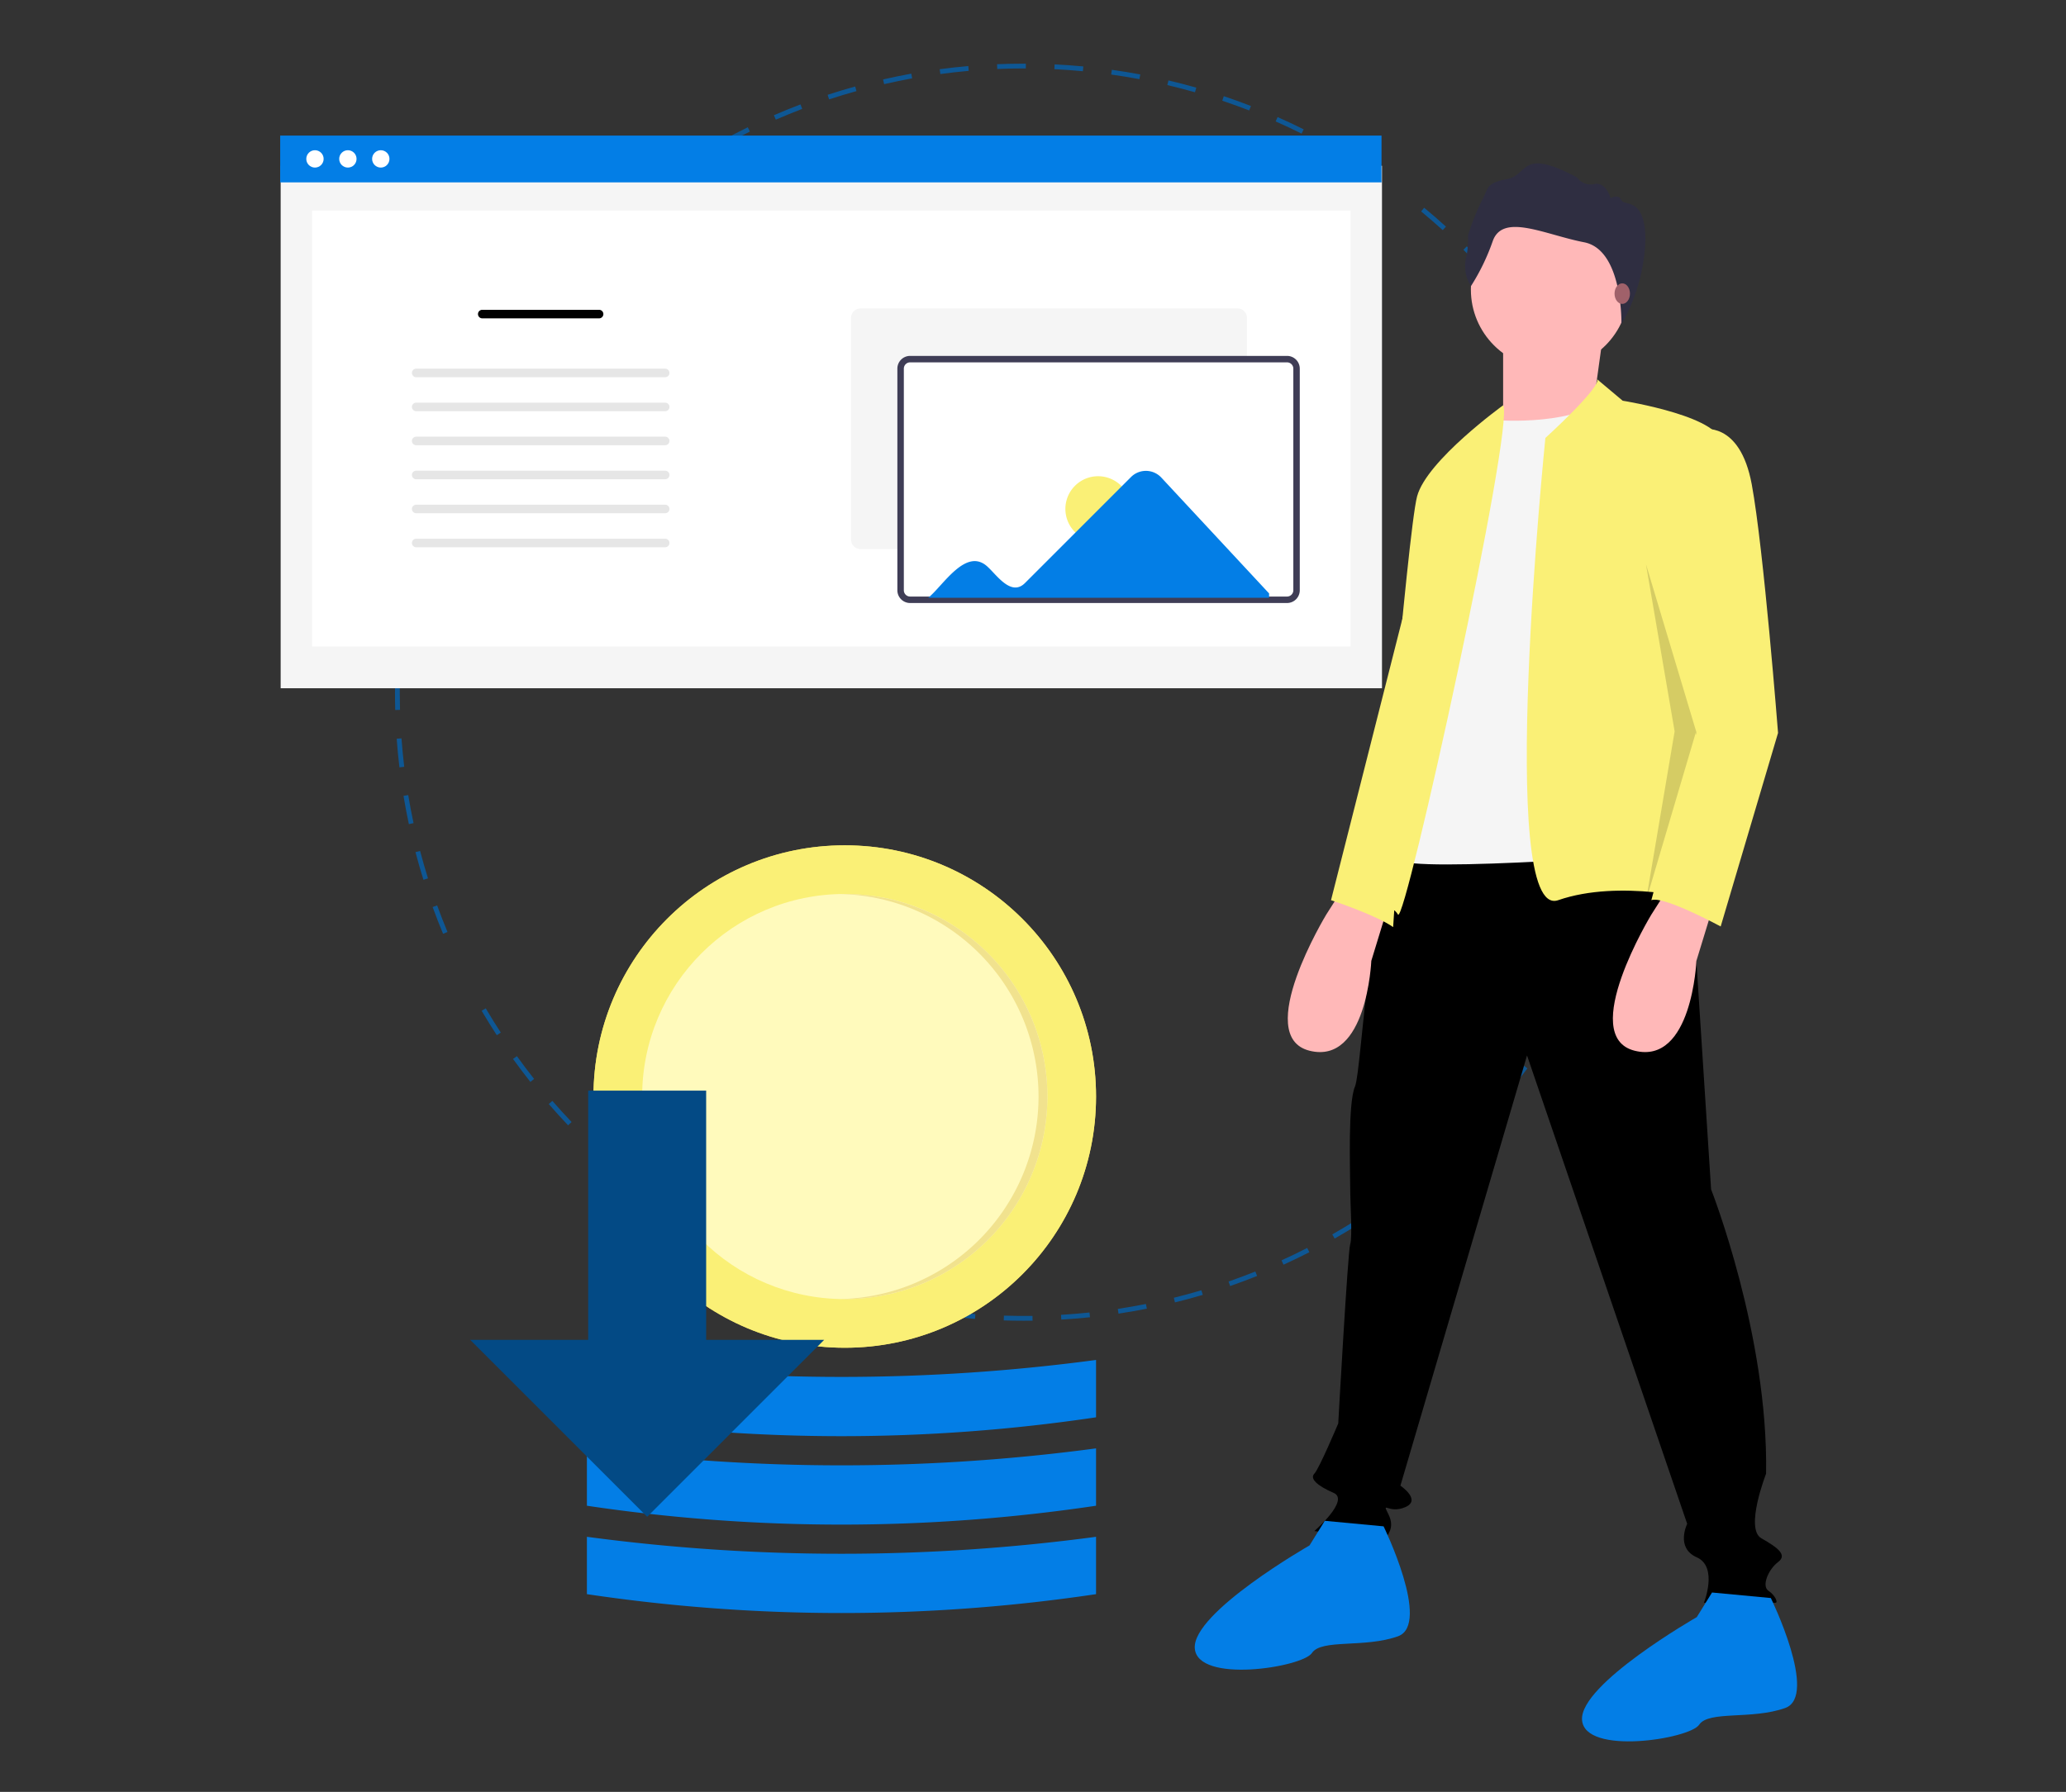 <svg xmlns="http://www.w3.org/2000/svg" xmlns:xlink="http://www.w3.org/1999/xlink" width="302" height="262" viewBox="0 0 302 262">
  <rect x="0" y="0" width="302" height="262" fill="#333333" stroke="none"/>
  <defs>
    <clipPath id="clip-Pocket-friendly_">
      <rect width="302" height="262"/>
    </clipPath>
  </defs>
  <g id="Pocket-friendly_" data-name="Pocket-friendly " clip-path="url(#clip-Pocket-friendly_)">
    <g id="Group_4829" data-name="Group 4829">
      <g id="Group_4751" data-name="Group 4751">
        <g id="Group_4316" data-name="Group 4316">
          <rect id="Rectangle_695" data-name="Rectangle 695" width="302" height="262" fill="none"/>
        </g>
      </g>
      <g id="Group_154" data-name="Group 154" transform="translate(137.107 -18.566)">
        <path id="Path_1159" data-name="Path 1159" d="M320.316,272.79c-.97,0-1.949-.016-2.91-.045l.022-.7c1.38.043,2.789.055,4.176.036l.01.7Q320.965,272.79,320.316,272.79Zm5.5-.162-.041-.7c1.382-.081,2.783-.2,4.162-.341l.073.695c-1.39.146-2.8.261-4.194.344Zm-12.612-.106c-1.394-.106-2.8-.246-4.187-.417l.086-.694c1.375.168,2.771.308,4.154.414Zm20.978-.769-.106-.691c1.375-.212,2.757-.451,4.112-.719l.136.685c-1.365.272-2.76.515-4.144.726Zm-29.329-.256c-1.375-.234-2.767-.5-4.131-.8l.148-.683c1.354.294,2.733.561,4.1.792Zm37.579-1.384-.168-.678c1.348-.333,2.7-.7,4.03-1.095l.2.671c-1.336.4-2.7.768-4.06,1.1Zm-45.8-.4c-1.351-.36-2.71-.754-4.04-1.175l.212-.666c1.32.418,2.668.809,4.009,1.163Zm53.866-1.993-.23-.66c1.308-.455,2.624-.947,3.913-1.462l.259.649c-1.3.519-2.623,1.014-3.942,1.473Zm-61.9-.547c-1.311-.482-2.631-1-3.923-1.546l.271-.644c1.281.539,2.591,1.058,3.893,1.535Zm69.7-2.574-.29-.635c1.256-.571,2.519-1.18,3.754-1.812l.317.622c-1.244.635-2.516,1.25-3.782,1.824Zm7.477-3.822-.346-.607c1.2-.687,2.407-1.41,3.575-2.148l.373.59c-1.176.74-2.387,1.472-3.6,2.165Zm7.1-4.493-.4-.572c1.135-.792,2.267-1.622,3.365-2.467l.423.554c-1.106.846-2.247,1.692-3.391,2.485ZM266.37,255.3c-1.127-.82-2.255-1.677-3.35-2.551l.436-.546c1.086.867,2.2,1.719,3.323,2.532Zm113.178-4.14-.451-.534c1.058-.893,2.11-1.822,3.129-2.764l.474.513c-1.026.952-2.087,1.886-3.152,2.785Zm-119.755-1.113c-1.05-.92-2.094-1.876-3.1-2.844l.483-.5c1,.96,2.036,1.91,3.078,2.823Zm125.931-4.6-.5-.491c.975-.988,1.939-2.01,2.865-3.039l.519.467c-.934,1.036-1.9,2.066-2.887,3.061Zm-132-1.227c-.964-1.013-1.915-2.061-2.829-3.114l.529-.458c.906,1.045,1.851,2.084,2.808,3.089ZM391.356,239.2l-.539-.443c.881-1.071,1.748-2.178,2.577-3.288l.559.423c-.839,1.113-1.712,2.227-2.6,3.306ZM248.21,237.871c-.865-1.094-1.718-2.221-2.538-3.356l.567-.408c.809,1.124,1.655,2.245,2.514,3.331ZM396.4,232.455l-.579-.392c.779-1.148,1.543-2.327,2.269-3.511l.6.366c-.734,1.19-1.5,2.38-2.288,3.536Zm-153.1-1.413c-.762-1.163-1.507-2.368-2.216-3.571l.6-.355c.7,1.193,1.443,2.386,2.2,3.544ZM400.8,225.273l-.611-.337c.671-1.214,1.323-2.461,1.938-3.7l.626.31c-.62,1.254-1.277,2.511-1.952,3.733Zm3.732-7.555-.64-.28c.557-1.269,1.091-2.574,1.586-3.871l.653.251c-.5,1.307-1.041,2.619-1.6,3.9Zm-169.085-1.5c-.536-1.286-1.049-2.6-1.525-3.913l.657-.239c.473,1.3.981,2.6,1.512,3.88Zm172.106-6.365-.663-.22c.436-1.314.846-2.657,1.223-3.993l.673.189c-.379,1.345-.793,2.7-1.233,4.019Zm-174.977-1.531c-.416-1.332-.807-2.693-1.163-4.044l.676-.178c.352,1.342.74,2.692,1.153,4.014Zm177.254-6.572-.681-.159c.317-1.346.6-2.722.846-4.088l.687.126C410.439,199.006,410.15,200.392,409.835,201.746ZM230.446,200.18c-.292-1.365-.555-2.755-.784-4.133l.69-.114c.227,1.368.489,2.75.778,4.1Zm180.911-6.7-.693-.1c.188-1.369.347-2.765.472-4.148l.7.062c-.125,1.4-.286,2.8-.474,4.181Zm-182.289-1.6c-.165-1.383-.3-2.792-.4-4.187l.7-.051c.106,1.386.236,2.783.4,4.157ZM412.116,185.1l-.7-.032c.062-1.384.094-2.789.094-4.175h.7c0,1.392-.031,2.811-.094,4.206Zm-183.663-1.608c-.024-.857-.036-1.731-.036-2.6q0-.807.014-1.61l.7.013q-.014.8-.014,1.6c0,.86.013,1.728.036,2.579Zm.846-8.368-.7-.043c.087-1.4.212-2.807.357-4.191l.695.075c-.149,1.375-.268,2.774-.354,4.16Zm181.763-4.261c-.14-1.375-.331-2.05-.534-3.421l.692-.106c.2,1.382.379,2.433.52,3.826ZM230.2,166.824l-.691-.106c.212-1.382.463-2.776.74-4.142l.685.139c-.274,1.356-.521,2.738-.734,4.11Zm179.626-3.5c-.267-1.363-.567-2.735-.894-4.078l.679-.165c.329,1.354.635,2.736.9,4.11Zm-177.971-4.683-.678-.17c.34-1.354.715-2.718,1.117-4.056l.669.2c-.4,1.334-.772,2.682-1.109,4.025Zm175.992-3.429c-.389-1.331-.815-2.669-1.269-3.979l.661-.227c.454,1.32.883,2.668,1.276,4.01Zm-173.59-4.577-.659-.232c.464-1.321.966-2.644,1.49-3.945l.648.262c-.52,1.287-1.019,2.6-1.481,3.913Zm170.877-3.318c-.51-1.286-1.058-2.576-1.622-3.836l.635-.287c.571,1.269,1.122,2.57,1.635,3.866Zm-167.743-4.442-.635-.292c.584-1.269,1.2-2.546,1.847-3.788l.621.317c-.632,1.241-1.249,2.506-1.833,3.767Zm164.32-3.157c-.625-1.233-1.288-2.47-1.969-3.674l.608-.345c.686,1.213,1.355,2.459,1.984,3.7Zm-160.485-4.273-.606-.349c.7-1.211,1.432-2.422,2.185-3.6l.589.377c-.741,1.169-1.471,2.371-2.163,3.572ZM397.6,132.462c-.74-1.175-1.511-2.347-2.3-3.481l.574-.4c.792,1.143,1.572,2.327,2.316,3.507ZM245.725,128.4l-.571-.4c.806-1.142,1.648-2.281,2.5-3.384l.552.423c-.848,1.1-1.684,2.234-2.483,3.369Zm147.127-2.792c-.846-1.1-1.719-2.2-2.607-3.259l.536-.448c.895,1.068,1.779,2.172,2.627,3.279ZM250.845,121.8l-.529-.453c.9-1.058,1.847-2.115,2.8-3.141l.511.477c-.949,1.016-1.884,2.066-2.78,3.119Zm136.648-2.588c-.939-1.022-1.912-2.035-2.894-3.01l.493-.5c.989.983,1.97,2,2.916,3.032ZM256.544,115.7l-.489-.5c1-.977,2.034-1.944,3.073-2.873l.465.521c-1.032.921-2.058,1.88-3.05,2.856Zm125.029-2.37c-1.029-.933-2.091-1.853-3.157-2.735l.445-.538c1.074.888,2.144,1.816,3.181,2.756Zm-118.8-3.188-.441-.542c1.081-.88,2.2-1.748,3.32-2.581l.417.562c-1.114.826-2.221,1.692-3.295,2.561Zm6.7-4.971-.39-.58c1.157-.778,2.348-1.541,3.54-2.265l.363.6c-1.182.719-2.365,1.481-3.512,2.249Zm7.124-4.336-.335-.613c1.224-.669,2.479-1.319,3.729-1.931l.307.628c-1.24.613-2.489,1.259-3.7,1.923Zm84.339-1.619c-1.244-.62-2.517-1.218-3.786-1.779l.282-.635c1.279.565,2.563,1.163,3.815,1.793ZM284.084,97.17l-.278-.641c1.279-.554,2.587-1.086,3.888-1.58l.249.654c-1.292.5-2.591,1.025-3.86,1.575Zm69.2-1.34c-1.293-.5-2.619-.98-3.937-1.423l.222-.663c1.328.446,2.662.929,3.966,1.434Zm-61.408-1.62-.218-.664c1.328-.436,2.683-.846,4.028-1.218l.187.674c-1.334.37-2.679.776-4,1.209Zm53.483-1.039c-1.333-.38-2.693-.734-4.04-1.051l.161-.68c1.359.317,2.729.677,4.072,1.058Zm-45.439-1.194-.155-.681c1.361-.311,2.75-.594,4.125-.846l.124.687c-1.371.257-2.746.538-4.1.847Zm37.314-.722c-1.361-.256-2.75-.482-4.125-.676l.1-.692c1.383.195,2.781.423,4.152.68Zm-29.1-.76-.092-.693c1.383-.185,2.79-.34,4.181-.461l.06.7c-1.382.128-2.778.282-4.151.465Zm20.836-.4c-1.375-.13-2.777-.23-4.165-.3l.034-.7c1.4.068,2.809.168,4.2.3Zm-12.514-.325-.03-.7c1.284-.054,2.593-.08,3.891-.081h.317v.7h-.317c-1.288,0-2.587.027-3.861.08Z" transform="translate(-307.787 -61.116)" fill="#0e5794"/>
        <g id="Group_156" data-name="Group 156" transform="translate(-96.15 38.391)">
          <rect id="Rectangle_62" data-name="Rectangle 62" width="160.988" height="76.392" transform="translate(0.069 4.414)" fill="#f5f5f5"/>
          <rect id="Rectangle_75" data-name="Rectangle 75" width="151.782" height="63.736" transform="translate(4.673 10.965)" fill="#fff"/>
          <path id="Rectangle_80" data-name="Rectangle 80" d="M0,0H160.988V6.84H0Z" fill="#037ee6"/>
          <circle id="Ellipse_90" data-name="Ellipse 90" cx="1.268" cy="1.268" r="1.268" transform="translate(3.815 2.14)" fill="#fff"/>
          <circle id="Ellipse_91" data-name="Ellipse 91" cx="1.268" cy="1.268" r="1.268" transform="translate(8.626 2.14)" fill="#fff"/>
          <circle id="Ellipse_92" data-name="Ellipse 92" cx="1.268" cy="1.268" r="1.268" transform="translate(13.438 2.14)" fill="#fff"/>
          <path id="Path_680" data-name="Path 680" d="M330.268,298.519a.625.625,0,1,0,0,1.25h17.077a.625.625,0,0,0,0-1.25Z" transform="translate(-300.729 -273.046)"/>
          <path id="Path_680-2" data-name="Path 680" d="M279.768,343.519a.625.625,0,1,0,0,1.25H316.16a.625.625,0,0,0,0-1.25Z" transform="translate(-259.886 -309.44)" fill="#e6e6e6"/>
          <path id="Path_680-3" data-name="Path 680" d="M279.768,369.519a.625.625,0,1,0,0,1.25H316.16a.625.625,0,0,0,0-1.25Z" transform="translate(-259.886 -330.468)" fill="#e6e6e6"/>
          <path id="Path_680-4" data-name="Path 680" d="M279.768,395.519a.625.625,0,1,0,0,1.25H316.16a.625.625,0,0,0,0-1.25Z" transform="translate(-259.886 -351.494)" fill="#e6e6e6"/>
          <path id="Path_680-5" data-name="Path 680" d="M279.768,421.519a.625.625,0,1,0,0,1.25H316.16a.625.625,0,0,0,0-1.25Z" transform="translate(-259.886 -372.522)" fill="#e6e6e6"/>
          <path id="Path_680-6" data-name="Path 680" d="M279.768,447.519a.625.625,0,1,0,0,1.25H316.16a.625.625,0,0,0,0-1.25Z" transform="translate(-259.886 -393.551)" fill="#e6e6e6"/>
          <path id="Path_680-7" data-name="Path 680" d="M279.768,473.519a.625.625,0,1,0,0,1.25H316.16a.625.625,0,0,0,0-1.25Z" transform="translate(-259.886 -414.577)" fill="#e6e6e6"/>
          <path id="Path_1209" data-name="Path 1209" d="M671.279,332.644H616.184a1.391,1.391,0,0,1-1.389-1.389V298.845a1.391,1.391,0,0,1,1.389-1.389h55.095a1.391,1.391,0,0,1,1.389,1.389v32.409A1.391,1.391,0,0,1,671.279,332.644Z" transform="translate(-531.348 -272.186)" fill="#f5f5f5"/>
          <path id="Path_1210" data-name="Path 1210" d="M709.178,371.406H654.084a1.391,1.391,0,0,1-1.389-1.389v-32.41a1.391,1.391,0,0,1,1.389-1.389h55.095a1.391,1.391,0,0,1,1.389,1.389v32.409a1.391,1.391,0,0,1-1.389,1.39Z" transform="translate(-562 -303.535)" fill="#fff"/>
          <path id="Path_1211" data-name="Path 1211" d="M707.181,369.879h-55.1a1.864,1.864,0,0,1-1.862-1.861v-32.41a1.863,1.863,0,0,1,1.861-1.861h55.1a1.864,1.864,0,0,1,1.861,1.861v32.41A1.863,1.863,0,0,1,707.181,369.879Zm-55.1-35.188a.917.917,0,0,0-.916.916v32.41a.917.917,0,0,0,.916.916h55.1a.917.917,0,0,0,.917-.916v-32.41a.918.918,0,0,0-.917-.916Z" transform="translate(-560.002 -301.535)" fill="#3f3d56"/>
          <path id="Path_1213" data-name="Path 1213" d="M4.781,0A4.781,4.781,0,1,1,0,4.781,4.781,4.781,0,0,1,4.781,0Z" transform="translate(114.777 49.805)" fill="#faf076"/>
          <path id="Path_1212" data-name="Path 1212" d="M707.8,422.607a3.079,3.079,0,0,0-4.4-.078l-15.506,15.506c-1.986,2-4.059-1.058-5.385-2.288-3.186-3.151-6.627,2.757-8.769,4.45h49.828v-.635Z" transform="translate(-579.016 -372.62)" fill="#037ee6"/>
        </g>
        <path id="Path_1160" data-name="Path 1160" d="M667.124,405l3.49,54.16s8.386,21.315,8.038,41.58c0,0-3.144,8.038-.7,9.434s3.843,2.446,2.446,3.49-2.446,3.49-1.4,4.193,1.4,1.747,1.048,1.747H669.568s2.1-5.242-1.048-6.639-1.4-4.892-1.4-4.892l-23.411-68.486L625.2,502.49s3.144,2.1.7,3.144-3.49-1.048-2.446,1.048-.349,3.144-.349,3.49-10.482-1.048-10.482-1.048,5.242-4.543,2.8-5.591-3.49-2.1-2.8-2.8,3.49-7.338,3.49-7.338,1.4-25.158,1.747-26.206,0-5.94,0-8.386-.349-12.23.7-14.676,2.1-32.5,7.687-35.99S667.124,405,667.124,405Z" transform="translate(-557.6 -266.698)"/>
        <path id="Path_1161" data-name="Path 1161" d="M590.6,699.544s6.989,14.326,2.1,16.076-11.181.349-12.579,2.446S563.35,722.6,563,717.36s16.772-15.025,16.772-15.025l2.231-3.6Z" transform="translate(-525.458 -457.805)" fill="#037ee6"/>
        <path id="Path_1162" data-name="Path 1162" d="M752.6,729.544s6.988,14.326,2.1,16.076-11.181.349-12.579,2.446S725.35,752.6,725,747.36s16.772-15.025,16.772-15.025l2.231-3.6Z" transform="translate(-630.851 -477.323)" fill="#037ee6"/>
        <circle id="Ellipse_104" data-name="Ellipse 104" cx="11.53" cy="11.53" r="11.53" transform="translate(77.901 49.379)" fill="#ffb8b8"/>
        <path id="Path_1163" data-name="Path 1163" d="M535.687,112.025l-1.4,10.133L523.806,130.2l-2.8-3.843v-13.28Z" transform="translate(-438.392 -45)" fill="#ffb8b8"/>
        <path id="Path_1164" data-name="Path 1164" d="M661.643,232.816s10.832,1.048,16.423-2.8l11.181,66.039s-39.484,3.144-41.231,1.048V276.494L655,242.95Z" transform="translate(-580.766 -152.864)" fill="#f5f5f5"/>
        <path id="Path_1165" data-name="Path 1165" d="M712.149,220.985l3.758,3.157s15.374,2.446,14.326,6.639L726.04,280.4l1.4,16.772s-11.881-3.144-20.965,0-1.867-67.584-1.867-67.584S712.934,222.02,712.149,220.985Z" transform="translate(-615.817 -146.985)" fill="#faf076"/>
        <path id="Path_1166" data-name="Path 1166" d="M657.53,231.931S646.349,240,644.952,245.24s-5.94,60.45-5.94,60.45,2.1-1.048,3.144.7S659.277,234.695,657.53,231.931Z" transform="translate(-574.912 -154.106)" fill="#faf076"/>
        <path id="Path_1167" data-name="Path 1167" d="M676.89,148.678a5.512,5.512,0,0,1-.768-3.889,11.784,11.784,0,0,0,.336-3.505,34.682,34.682,0,0,1,2.016-5.089c1.008-1.824.529-2.592,3.7-3.173s1.872-4.705,10.226-.24a2.45,2.45,0,0,0,2.545.96c1.728-.336,2.352,2.065,2.352,2.065s1.152-.673,1.586.288,3.514-.576,3.514,5.9a26.836,26.836,0,0,1-3.506,12.269s.257-10.9-5.456-12.006-11.858-4.32-13.347-.192A31.481,31.481,0,0,1,676.89,148.678Z" transform="translate(-598.984 -88.269)" fill="#2f2e41"/>
        <ellipse id="Ellipse_105" data-name="Ellipse 105" cx="1.127" cy="1.503" rx="1.127" ry="1.503" transform="translate(98.901 59.995)" fill="#a0616a"/>
        <path id="Path_1177" data-name="Path 1177" d="M752.614,436.467l-2.5,8.173s-.64,15.238-9.026,13.141,2.446-19.917,2.446-19.917l2.446-3.844Z" transform="translate(-639.247 -285.583)" fill="#ffb8b8"/>
        <path id="Path_1178" data-name="Path 1178" d="M616.614,436.467l-2.5,8.173s-.64,15.238-9.026,13.141,2.446-19.917,2.446-19.917l2.446-3.844Z" transform="translate(-550.768 -285.583)" fill="#ffb8b8"/>
        <path id="Path_1179" data-name="Path 1179" d="M761.349,241.885s5.591-1.4,7.338,8.038,3.843,36.34,3.843,36.34l-8.386,28.3s-8.386-4.543-10.133-3.843l6.6-24.571L755.057,261.1S759.951,241.885,761.349,241.885Z" transform="translate(-649.729 -160.534)" fill="#faf076"/>
        <path id="Path_1180" data-name="Path 1180" d="M580.747,209.393l7.338,24.459-7.338,24.808,4.193-24.808Z" transform="translate(-477.256 -108.347)" opacity="0.15"/>
        <path id="Path_1181" data-name="Path 1181" d="M632.586,297.021l-12.579,49.617s6.636,2.189,9.081,3.937Z" transform="translate(-562.551 -196.453)" fill="#faf076"/>
        <circle id="Ellipse_106" data-name="Ellipse 106" cx="34.941" cy="34.941" r="34.941" transform="translate(-48.744 145.635)" fill="#037ee6"/>
        <circle id="Ellipse_107" data-name="Ellipse 107" cx="30.05" cy="30.05" r="30.05" transform="translate(-43.853 150.528)" fill="#037ee6" opacity="0.1"/>
        <path id="Path_1183" data-name="Path 1183" d="M245.425,741.675a252.291,252.291,0,0,1-74.425,0v-8.386a280.346,280.346,0,0,0,74.425,0Z" transform="translate(-222.316 -490.022)" fill="#037ee6"/>
        <path id="Path_1184" data-name="Path 1184" d="M245.425,704.675a252.3,252.3,0,0,1-74.425,0v-8.386a280.346,280.346,0,0,0,74.425,0Z" transform="translate(-222.316 -465.951)" fill="#037ee6"/>
        <path id="Path_1185" data-name="Path 1185" d="M245.425,667.675a252.291,252.291,0,0,1-74.425,0v-8.386a280.346,280.346,0,0,0,74.425,0Z" transform="translate(-222.316 -441.88)" fill="#037ee6"/>
        <g id="Group_4830" data-name="Group 4830" transform="translate(-50.355 142.162)">
          <g id="Group_4591" data-name="Group 4591">
            <circle id="Ellipse_100" data-name="Ellipse 100" cx="36.732" cy="36.732" r="36.732" fill="#ecd757"/>
            <circle id="Ellipse_101" data-name="Ellipse 101" cx="36.732" cy="36.732" r="36.732" fill="#faf076"/>
            <circle id="Ellipse_102" data-name="Ellipse 102" cx="29.618" cy="29.618" r="29.618" transform="translate(7.114 7.114)" fill="#fffabc"/>
            <g id="Group_4590" data-name="Group 4590" transform="translate(36.083 7.114)">
              <path id="Path_38910" data-name="Path 38910" d="M188.989,292.359c-.216,0-.433,0-.649.009a29.617,29.617,0,0,1,0,59.22c.216,0,.432.008.649.008a29.618,29.618,0,1,0,0-59.236Z" transform="translate(-188.34 -292.359)" fill="#f1e28e"/>
            </g>
          </g>
        </g>
        <path id="Icon_open-data-transfer-download" data-name="Icon open-data-transfer-download" d="M21.747-10V26.446H4.5l25.87,25.87,25.87-25.87H38.994V-10Z" transform="translate(-72.877 188.027)" fill="#034a85"/>
      </g>
    </g>
  </g>
</svg>
